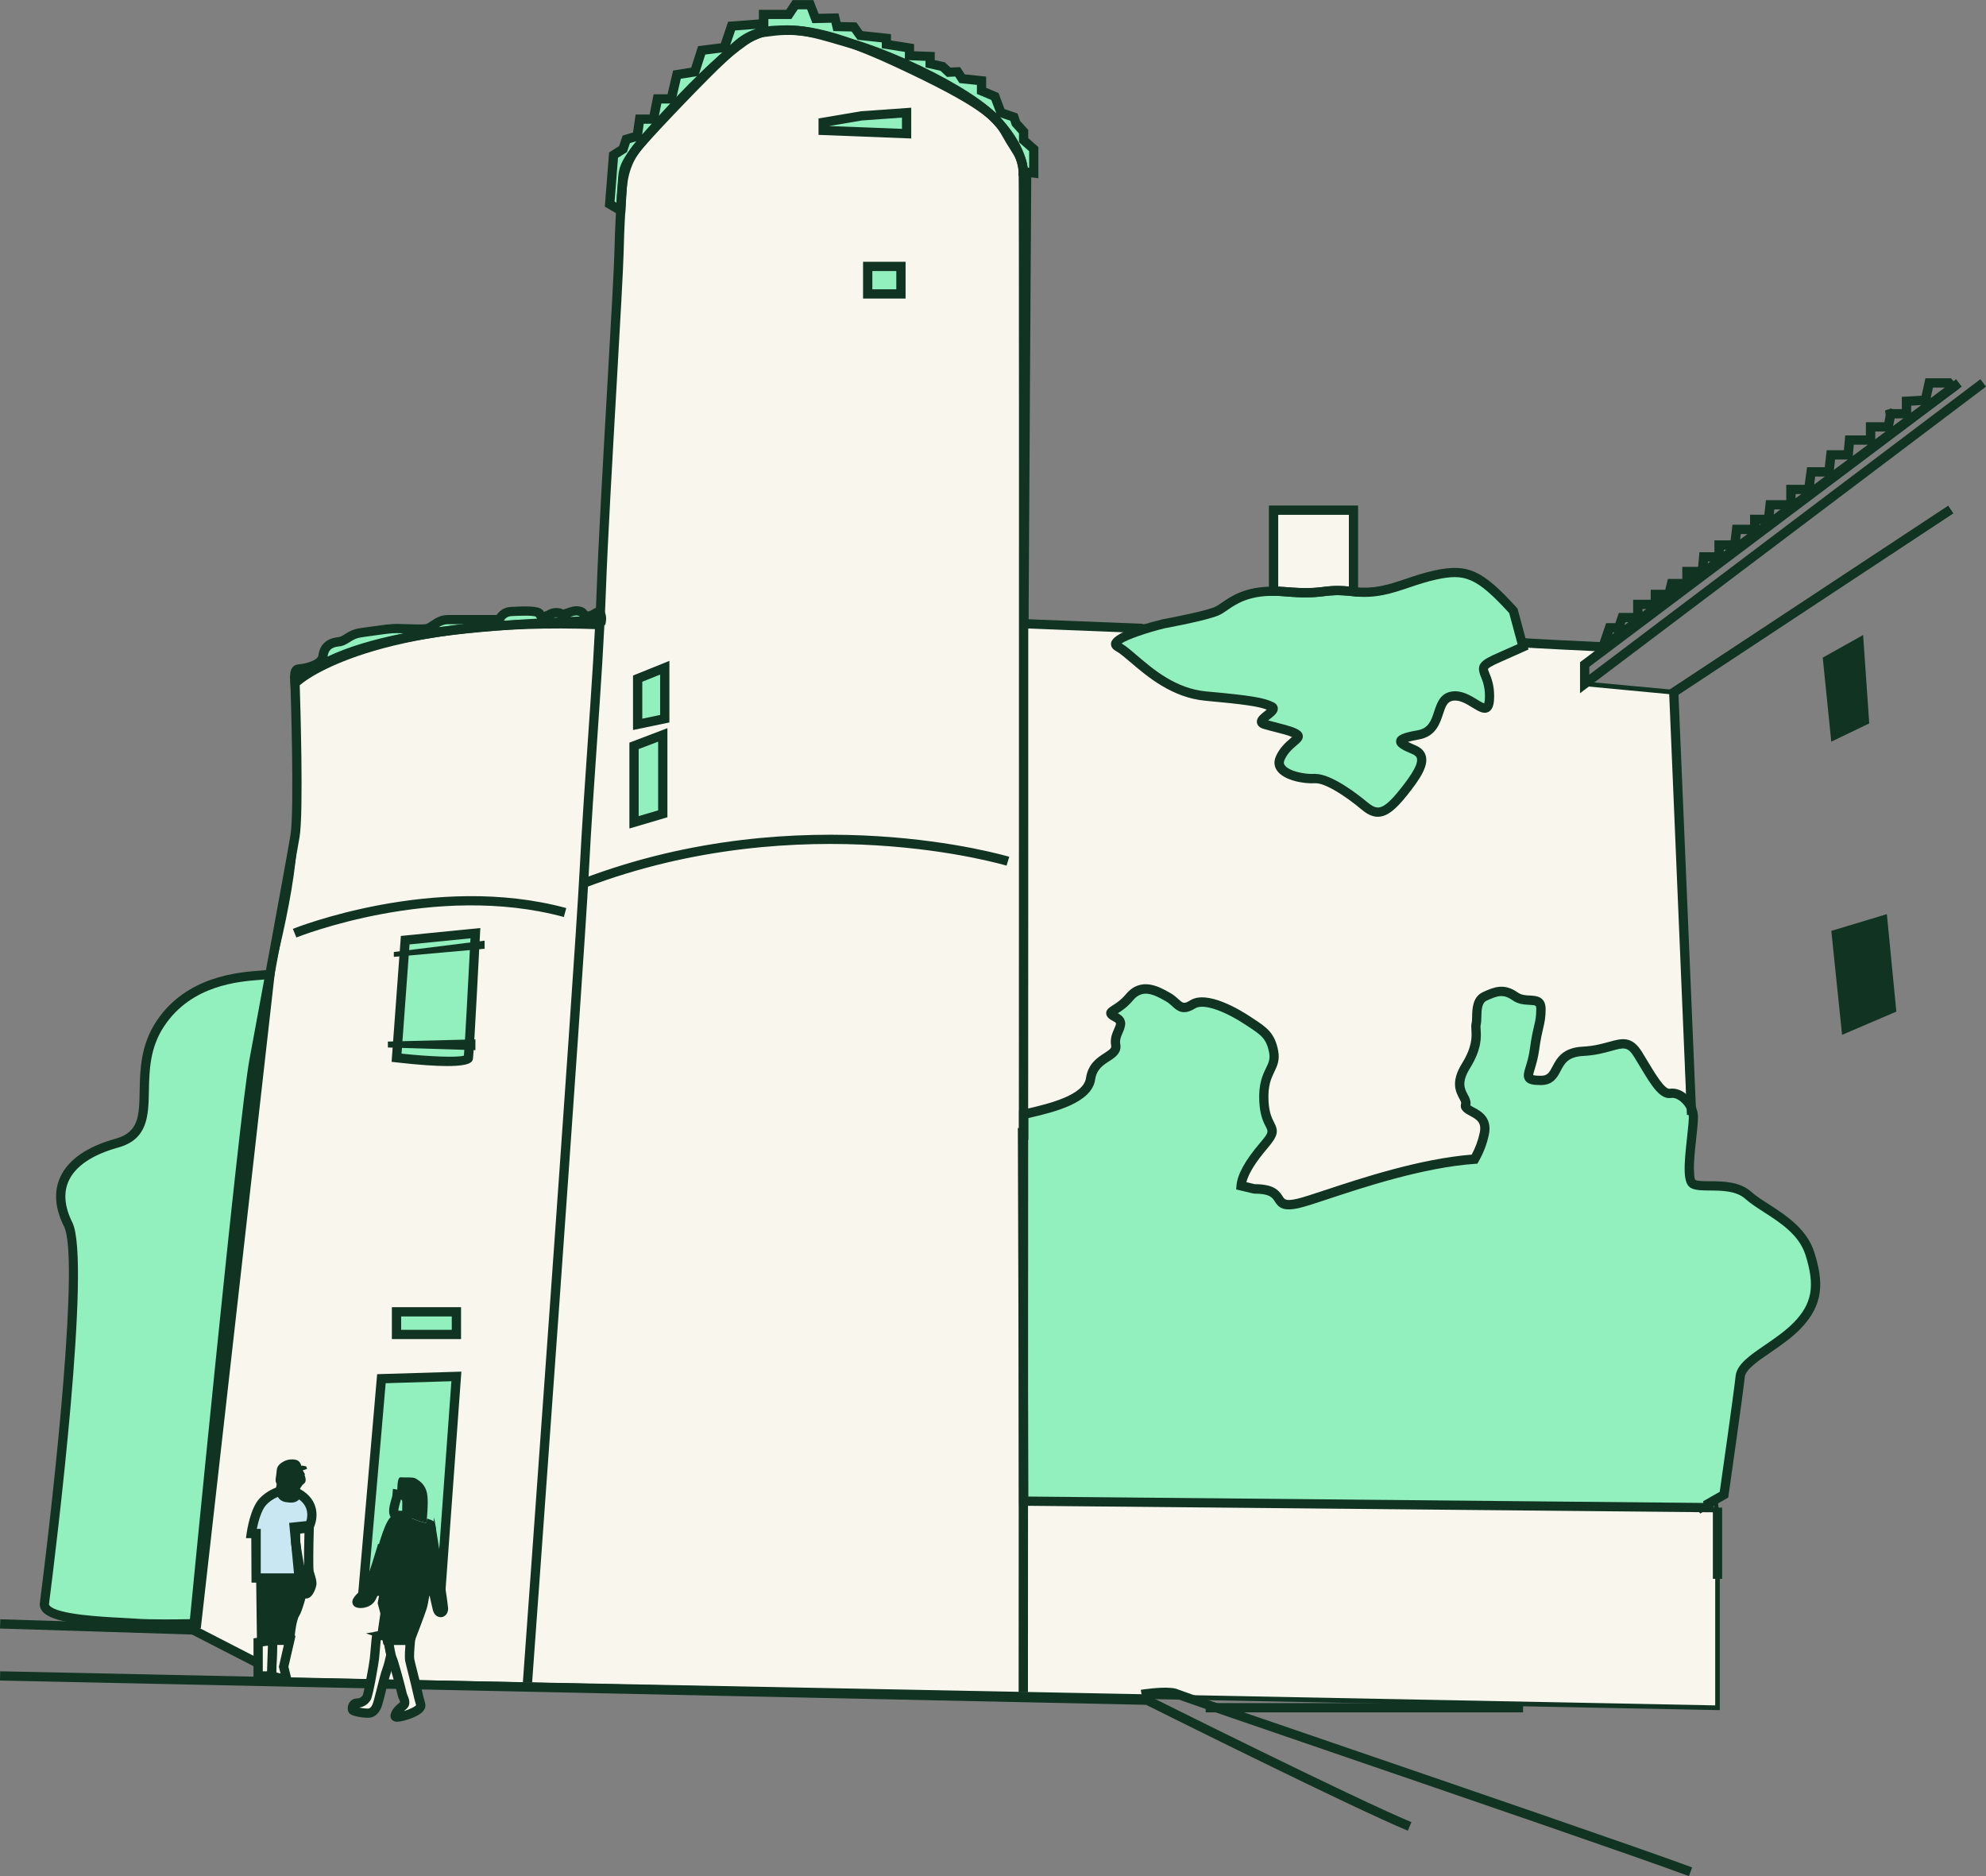 <svg width="306" height="289" viewBox="0 0 306 289" fill="none" xmlns="http://www.w3.org/2000/svg">
<rect x="0" y="0" width="306" height="289" fill="#808080" stroke="none"/>
<g clip-path="url(#clip0_430_1964)">
<path d="M44.211 258.787L29.812 251.098C29.812 251.098 36.319 169.232 38.718 160.937C41.118 152.642 45.168 138.256 45.461 128.777C45.753 119.305 45.461 105.175 45.461 105.175C45.461 105.175 55.445 94.291 92.392 96.203L95.884 28.687C95.884 28.687 95.292 25.684 99.127 21.583C102.962 17.482 112.411 3.859 122.461 4.65C132.51 5.442 148.829 14.9 153.272 18.245C157.714 21.59 158.55 25.67 158.55 25.67L158.114 96.088L188.733 96.802L196.225 91.067V78.593H208.538V97.622L233.414 98.991L246.977 99.641L244.149 102.365V105.354L257.876 106.645L261.619 207.562L264.612 233.987V263.074L44.189 258.794L44.211 258.787Z" fill="#F9F6ED"/>
<path d="M264.99 263.43H264.626L44.118 259.144L29.44 251.305L29.462 251.07C29.726 247.725 35.997 169.068 38.375 160.837C40.297 154.182 44.796 138.598 45.103 128.769C45.389 119.412 45.103 105.332 45.103 105.19V105.047L45.196 104.94C45.61 104.491 55.652 94.027 92.049 95.832L95.52 28.708C95.456 28.28 95.163 25.292 98.862 21.34C99.463 20.698 100.212 19.807 101.084 18.773C105.862 13.102 113.861 3.602 122.489 4.294C132.567 5.085 148.751 14.386 153.486 17.952C157.986 21.34 158.864 25.42 158.9 25.591V25.663L158.478 95.732L188.626 96.431L195.875 90.875V78.222H208.902V97.272L233.443 98.621L247.827 99.305L244.513 102.493V105.011L258.233 106.302L258.248 106.616L261.99 207.533L264.983 233.93V263.416L264.99 263.43ZM44.303 258.43L264.276 262.703V233.98L261.283 207.597L257.548 106.965L243.806 105.667V102.201L246.149 99.947L233.414 99.341L208.195 97.957V78.949H196.596V91.238L188.868 97.158L157.771 96.438L158.207 25.713C158.114 25.32 157.136 21.59 153.072 18.53C148.529 15.114 132.238 5.784 122.446 5.007C114.19 4.351 106.333 13.673 101.641 19.236C100.769 20.278 100.012 21.169 99.398 21.832C95.756 25.727 96.234 28.601 96.241 28.63V28.672V28.715L92.727 96.588L92.37 96.566C73.401 95.582 61.723 98.05 55.267 100.29C49.032 102.451 46.339 104.826 45.818 105.332C45.846 106.887 46.089 119.947 45.818 128.798C45.51 138.719 40.996 154.361 39.061 161.044C36.768 168.989 30.576 246.048 30.19 250.898L44.303 258.437V258.43Z" fill="#103322"/>
<path d="M231.178 101.195L234.671 99.64L233.171 94.091C227.843 88.236 225.85 87.572 221.186 88.564C216.53 89.562 213.53 91.716 208.538 91.139C203.545 90.561 204.545 91.716 197.889 91.139C197.296 91.089 196.746 91.067 196.224 91.067C190.889 91.046 189.089 93.371 187.568 94.091C185.904 94.883 179.247 96.096 179.247 96.096C179.247 96.096 169.927 98.414 172.255 99.64C174.584 100.867 178.962 106.602 185.761 107.222C192.561 107.843 194.56 108.178 195.889 108.841C197.217 109.505 192.896 111.002 194.889 111.58C196.889 112.165 199.217 112.579 199.881 113.199C200.545 113.82 198.217 114.49 197.217 116.815C196.217 119.141 200.503 120.054 202.524 119.932C204.538 119.811 208.223 122.464 210.209 124.126C212.194 125.788 213.523 125.453 216.187 122.129C218.851 118.805 220.179 116.48 217.851 115.482C215.523 114.483 214.523 113.905 218.515 113.199C222.508 112.493 220.844 107.593 223.843 107.215C226.836 106.844 229.5 111.58 229.5 107.215C229.5 102.85 226.507 103.185 231.164 101.188L231.178 101.195Z" fill="#92EFBE"/>
<path d="M278.86 193.104C277.36 188.368 271.868 186.371 269.375 184.132C266.875 181.885 262.383 183.133 260.89 182.384C259.39 181.635 261.14 173.411 260.89 171.664C260.64 169.917 258.89 168.176 257.397 168.419C255.905 168.661 254.405 165.68 252.405 162.442C250.405 159.204 248.913 161.693 243.92 161.942C238.928 162.192 240.678 166.429 237.428 166.429C234.178 166.429 235.928 165.43 236.428 161.693C236.928 157.955 237.428 157.706 237.428 155.459C237.428 153.212 235.178 154.71 233.435 153.462C231.693 152.214 230.443 152.713 228.786 153.462C227.129 154.211 227.693 156.7 227.443 157.699C227.193 158.697 228.193 160.437 225.865 164.182C223.543 167.919 226.193 168.918 225.815 170.166C225.436 171.414 229.436 171.165 228.686 174.652C228.379 176.1 227.879 177.327 227.193 178.547C216.351 179.31 203.288 184.638 199.981 185.373C195.489 186.371 198.731 183.126 193.239 183.126L191.218 182.648C191.332 181.179 192.404 179.153 194.732 176.421C197.474 173.205 194.982 174.403 194.732 169.667C194.482 164.931 196.732 164.681 196.232 161.999C195.732 159.318 194.482 158.697 192.239 157.199C189.989 155.702 185.747 153.462 183.754 154.703C181.755 155.951 181.505 154.453 180.012 153.612C178.512 152.77 176.019 151.215 174.02 153.612C172.02 156.008 170.027 155.702 171.898 156.7C173.77 157.699 171.52 158.947 171.898 160.937C172.277 162.934 168.527 162.684 168.027 166.172C167.527 169.66 160.721 170.908 157.721 171.657V174.688L157.542 174.645L157.721 231.234L262.126 232.219V232.233L262.154 232.219L263.347 232.233C263.347 232.233 263.261 231.99 263.197 231.627L265.632 230.236C265.632 230.236 267.882 214.53 268.132 212.041C268.382 209.544 273.624 207.554 276.867 204.231C280.11 200.907 280.36 197.833 278.867 193.097L278.86 193.104Z" fill="#92EFBE"/>
<path d="M62.43 144.825L61.102 162.941C61.102 162.941 72.001 164.189 72.172 162.941C72.343 161.693 73.25 143.748 73.25 143.748L62.43 144.825Z" fill="#92EFBE"/>
<path d="M58.766 212.383L55.938 245.121H67.922L70.322 212.027L58.766 212.383Z" fill="#92EFBE"/>
<path d="M70.329 202.077H61.102V205.565H70.329V202.077Z" fill="#92EFBE"/>
<path d="M45.396 104.355C45.46 103.856 45.331 103.107 46.081 103.05C46.831 102.993 49.574 102.55 49.767 101.053C49.96 99.555 50.888 98.999 52.138 98.87C53.388 98.742 53.759 97.686 55.759 97.436C57.759 97.187 59.709 96.816 61.109 96.816C62.508 96.816 65.001 97.001 65.808 96.816C66.615 96.63 67.494 95.447 68.994 95.447H76.921C76.921 95.447 77.421 94.263 78.728 94.198C80.035 94.134 82.907 93.949 83.157 94.569C83.407 95.19 84.028 95.004 84.714 94.633C85.399 94.263 86.085 94.32 86.52 94.569C86.956 94.819 88.078 93.92 89.142 94.12C90.206 94.32 89.642 94.883 90.577 94.883C91.513 94.883 92.013 93.949 92.384 94.384C92.756 94.819 92.634 95.568 92.634 95.568C92.634 95.568 75.972 96.01 66.237 97.565C56.502 99.12 49.945 101.345 45.453 105.182L45.389 104.348L45.396 104.355Z" fill="#92EFBE"/>
<path d="M98.248 104.54V111.587L102.433 110.71V102.857L98.248 104.54Z" fill="#92EFBE"/>
<path d="M97.691 114.89L102.119 113.206V125.36L97.691 126.665V114.89Z" fill="#92EFBE"/>
<path d="M138.823 41.033H133.702V45.27H138.823V41.033Z" fill="#92EFBE"/>
<path d="M132.702 17.852L126.831 18.851V20.092L139.687 20.591V17.353L132.702 17.852Z" fill="#92EFBE"/>
<path d="M95.134 32.125L93.948 31.44L94.541 23.901L96.005 22.966L96.505 21.469L98.191 20.969L98.562 18.352H100.683L101.305 15.235H103.426L104.297 11.498L107.04 11.062L108.104 7.76L111.597 7.325L112.718 4.023L117.646 3.652V2.218H121.517L122.517 0.72H124.824L125.638 2.839L128.631 2.775L128.945 4.08L131.566 4.144L132.502 5.449L136.559 5.884V6.819L140.115 7.382V8.566L143.301 8.687V9.807L145.236 10.242L146.172 11.112L147.543 11.048L148.229 12.111L151.221 12.425V13.98L153.278 14.85L154.214 17.346L156.214 18.031L156.528 18.965L157.707 20.27V21.576L158.714 22.446L159.278 22.945V26.625L157.657 26.44C157.657 26.44 157.742 22.81 153.271 18.238C148.8 13.666 137.216 8.445 131.366 6.754C125.517 5.064 123.888 4.415 119.496 4.65C115.103 4.886 113.854 6.697 111.411 8.93C108.968 11.162 101.205 19.208 98.512 22.325C95.82 25.442 95.841 28.623 95.662 32.117H95.134V32.125Z" fill="#92EFBE"/>
<path d="M45.882 230C45.625 230.564 45.332 230.806 44.646 230.742C43.96 230.678 43.646 230.621 43.396 230.179C43.318 230.043 43.246 229.865 43.182 229.687C42.211 229.979 41.182 230.578 40.461 231.363C39.211 232.732 38.711 236.227 38.711 236.227H39.461V243.081H46.075L45.325 235.228L47.696 234.979C47.696 234.979 49.21 231.841 45.875 230H45.882Z" fill="#C8E7F2"/>
<path d="M41.589 150.06C39.589 150.473 29.976 149.81 24.733 157.62C19.491 165.43 25.483 174.018 17.991 176.079C10.499 178.14 7.507 182.627 10.499 188.611C13.492 194.595 7.185 244.251 6.835 246.997C6.485 249.743 17.691 249.779 20.641 250.028C23.591 250.278 30.283 250.1 30.283 250.1L41.582 150.053L41.589 150.06Z" fill="#92EFBE"/>
<path d="M216.923 282.01C208.323 278.437 178.912 263.78 176.584 262.617L0 258.88L0.029 257.453L176.926 261.198L177.069 261.269C177.383 261.426 208.602 277.003 217.465 280.691L216.915 282.01H216.923Z" fill="#103322"/>
<path d="M260.219 289C252.355 286.076 224.936 276.689 204.917 269.828C187.826 263.972 181.326 261.74 180.933 261.547C180.512 261.333 178.912 261.369 177.419 261.526L177.462 261.79L176.055 262.025L175.77 260.306L176.498 260.206C177.412 260.085 180.462 259.721 181.576 260.278C182.14 260.527 192.911 264.215 205.388 268.487C225.415 275.348 252.841 284.742 260.726 287.666L260.226 289.007L260.219 289Z" fill="#103322"/>
<path d="M234.671 262.353H185.769V263.78H234.671V262.353Z" fill="#103322"/>
<path d="M39.139 256.704L29.054 251.519L29.104 251.034C29.419 247.817 36.782 172.128 38.432 163.226C39.003 160.159 44.003 133.163 44.753 128.669C45.395 124.797 44.753 105.403 44.746 105.211L44.731 104.897L44.96 104.676C45.403 104.248 56.252 94.177 92.413 95.504L92.363 96.93C59.709 95.732 47.917 104.112 46.181 105.51C46.267 108.228 46.788 125.139 46.16 128.912C45.41 133.413 40.403 160.43 39.832 163.49C38.261 171.971 31.211 244.066 30.568 250.699L39.789 255.442L39.132 256.711L39.139 256.704Z" fill="#103322"/>
<path d="M44.846 106.645L44.674 104.341V104.269C44.696 104.198 44.696 104.113 44.703 104.034C44.724 103.599 44.789 102.444 46.024 102.337C47.238 102.237 48.967 101.702 49.06 100.967C49.203 99.812 49.845 98.385 52.066 98.164C52.459 98.128 52.738 97.943 53.131 97.7C53.702 97.337 54.409 96.894 55.673 96.738C56.288 96.659 56.895 96.573 57.48 96.488C58.823 96.295 60.094 96.11 61.108 96.11C61.559 96.11 62.13 96.131 62.723 96.153C63.822 96.188 65.194 96.238 65.651 96.131C65.822 96.088 66.094 95.91 66.379 95.718C66.994 95.304 67.836 94.74 68.993 94.74H76.514C76.843 94.263 77.528 93.549 78.7 93.492L78.971 93.478C81.978 93.328 83.414 93.407 83.806 94.263C83.899 94.241 84.071 94.184 84.385 94.013C85.163 93.585 86.07 93.549 86.785 93.899C86.899 93.87 87.099 93.799 87.249 93.749C87.785 93.556 88.52 93.285 89.299 93.428C90.013 93.564 90.306 93.863 90.513 94.177C90.534 94.177 90.563 94.177 90.599 94.177C90.849 94.177 91.07 94.041 91.306 93.892C91.591 93.713 92.363 93.236 92.948 93.927C93.527 94.598 93.377 95.582 93.363 95.696L93.263 96.274L92.677 96.288C92.513 96.288 75.95 96.752 66.372 98.278C56.28 99.89 50.167 102.115 45.938 105.739L44.867 106.659L44.846 106.645ZM61.094 97.529C60.18 97.529 58.966 97.708 57.673 97.893C57.073 97.979 56.459 98.071 55.838 98.15C54.895 98.271 54.381 98.592 53.888 98.906C53.416 99.205 52.931 99.512 52.202 99.583C51.095 99.69 50.595 100.147 50.467 101.145C53.581 99.669 57.409 98.506 62.237 97.551C61.823 97.536 61.43 97.529 61.101 97.529H61.094ZM68.979 96.16C68.422 96.16 67.958 96.388 67.529 96.652C68.822 96.474 70.208 96.302 71.636 96.16H68.979ZM80.957 94.84C80.207 94.84 79.414 94.883 79.021 94.897L78.75 94.912C78.093 94.94 77.736 95.418 77.614 95.632C79.385 95.496 81.128 95.389 82.764 95.297C82.685 95.211 82.614 95.111 82.549 94.983C82.271 94.876 81.635 94.84 80.957 94.84ZM85.706 95.083C85.578 95.083 85.435 95.104 85.285 95.154C85.52 95.14 85.756 95.133 85.992 95.118C85.906 95.097 85.813 95.083 85.706 95.083ZM88.813 94.805C88.506 94.805 88.163 94.919 87.842 95.033C88.363 95.011 88.856 94.99 89.306 94.969C89.292 94.947 89.27 94.912 89.256 94.904C89.256 94.904 89.199 94.862 89.006 94.826C88.942 94.812 88.877 94.812 88.813 94.812V94.805Z" fill="#103322"/>
<path d="M158.378 260.684H156.95C156.95 258.366 157.071 28.929 156.95 26.483C156.871 24.907 156.421 24.201 155.614 22.931C155.264 22.382 154.864 21.754 154.414 20.934C153.136 18.602 151.207 16.469 137.887 10.271C125.767 4.629 121.674 5.178 118.06 5.656L117.561 5.72C114.311 6.141 104.305 16.562 99.669 22.054C96.727 25.534 96.698 26.312 96.62 28.18L96.591 28.73C96.555 29.393 96.513 30.042 96.463 30.762C96.334 32.588 96.184 34.864 96.091 38.808C96.034 41.29 95.577 49.371 95.041 58.722C94.377 70.319 93.627 83.464 93.363 90.789C93.091 98.271 92.57 105.881 92.013 113.941C91.57 120.367 91.106 127.015 90.727 134.304C89.863 150.702 82.071 258.131 81.985 259.215L80.564 259.115C80.642 258.031 88.435 150.616 89.299 134.233C89.684 126.936 90.142 120.282 90.592 113.848C91.149 105.803 91.67 98.207 91.942 90.746C92.206 83.407 92.956 70.248 93.62 58.643C94.156 49.3 94.613 41.233 94.67 38.779C94.763 34.799 94.92 32.51 95.041 30.67C95.091 29.963 95.134 29.314 95.17 28.665L95.198 28.131C95.291 25.898 95.455 24.842 98.584 21.141C98.719 20.977 112.461 4.95 117.389 4.315L117.882 4.251C121.689 3.745 126.003 3.174 138.501 8.987C151.143 14.871 154.014 17.218 155.678 20.263C156.107 21.041 156.485 21.647 156.828 22.182C157.678 23.516 158.285 24.479 158.385 26.433C158.507 28.915 158.385 251.241 158.385 260.706L158.378 260.684Z" fill="#103322"/>
<path d="M90.17 136.736L89.663 135.403C123.638 122.471 155.193 131.893 155.507 131.986L155.086 133.348C154.778 133.256 123.674 123.984 90.17 136.729V136.736Z" fill="#103322"/>
<path d="M45.66 144.404L45.124 143.084C45.339 142.999 66.944 134.376 87.249 139.882L86.878 141.258C67.051 135.88 45.882 144.325 45.667 144.411L45.66 144.404Z" fill="#103322"/>
<path d="M68.901 164.218C67.158 164.218 64.651 164.061 61.016 163.647L60.337 163.569L61.766 144.175L74.008 142.956L73.965 143.783C73.929 144.518 73.043 161.778 72.879 163.034C72.822 163.469 72.722 164.218 68.908 164.218H68.901ZM61.859 162.306C65.923 162.741 70.429 162.955 71.479 162.613C71.644 160.751 72.179 150.573 72.493 144.539L63.101 145.481L61.866 162.313L61.859 162.306Z" fill="#103322"/>
<path d="M60.68 146.65V147.399L74.665 146.151V144.903L60.68 146.65Z" fill="#103322"/>
<path d="M59.766 160.445V161.358L73.25 161.771V160.109L59.766 160.445Z" fill="#103322"/>
<path d="M68.587 245.834H55.159L58.109 211.684L71.086 211.292L68.579 245.834H68.587ZM56.716 244.408H67.258L69.551 212.768L59.423 213.075L56.716 244.408Z" fill="#103322"/>
<path d="M71.036 206.278H60.38V201.364H71.036V206.278ZM61.808 204.851H69.608V202.79H61.808V204.851Z" fill="#103322"/>
<path d="M97.534 112.465V104.063L103.14 101.802V111.288L97.534 112.457V112.465ZM98.962 105.025V110.71L101.712 110.132V103.913L98.962 105.018V105.025Z" fill="#103322"/>
<path d="M96.977 127.621V114.398L102.833 112.172V125.895L96.977 127.628V127.621ZM98.405 115.382V125.717L101.405 124.832V114.248L98.405 115.389V115.382Z" fill="#103322"/>
<path d="M139.53 45.99H132.98V40.327H139.53V45.99ZM134.409 44.564H138.101V41.753H134.409V44.564Z" fill="#103322"/>
<path d="M140.401 21.333L126.117 20.777V18.245L132.645 17.139L140.401 16.59V21.34V21.333ZM127.745 19.415L138.973 19.85V18.116L132.78 18.559L127.745 19.415Z" fill="#103322"/>
<path d="M96.334 32.838H94.934L93.191 31.832L93.849 23.487L95.398 22.496L95.934 20.884L97.534 20.413L97.934 17.639H100.091L100.712 14.522H102.855L103.712 10.87L106.497 10.428L107.562 7.111L111.061 6.676L112.19 3.352L116.932 2.996V1.512H121.132L122.132 0.014H125.317L126.124 2.125L129.195 2.061L129.517 3.395L131.945 3.452L132.902 4.793L137.28 5.264V6.227L140.837 6.79V7.896L144.022 8.017V9.251L145.587 9.607L146.444 10.406L147.929 10.342L148.651 11.455L151.943 11.797V13.523L153.85 14.329L154.771 16.797L156.785 17.489L157.164 18.616L158.428 20.021V21.276L159.992 22.653V27.453L156.928 27.096L156.943 26.447C156.943 26.447 156.928 23.017 152.757 18.758C148.479 14.386 137.302 9.237 131.166 7.461L129.495 6.976C125.024 5.67 123.353 5.185 119.532 5.385C115.996 5.57 114.675 6.833 112.84 8.58C112.54 8.866 112.225 9.172 111.89 9.479C109.397 11.754 101.598 19.857 99.048 22.817C96.691 25.556 96.555 28.316 96.405 31.511L96.341 32.859L96.334 32.838ZM94.691 31.048L94.984 31.219C95.141 27.981 95.341 24.914 97.962 21.868C97.998 21.825 98.034 21.79 98.07 21.747L97.062 22.046L96.598 23.43L95.22 24.307L94.691 31.048ZM158.328 25.812L158.571 25.841V23.288L157.007 21.918V20.556L155.914 19.343L155.664 18.602L154.086 18.059C157.4 21.569 158.164 24.543 158.335 25.812H158.328ZM99.184 19.065L98.941 20.77C99.405 20.256 99.934 19.678 100.505 19.065H99.184ZM101.898 15.948L101.483 18.017C102.112 17.346 102.769 16.647 103.448 15.948H101.898ZM139.973 9.272C145.165 11.612 150.629 14.679 153.521 17.482L152.736 15.399L150.522 14.465V13.074L147.829 12.796L147.179 11.79L145.915 11.847L144.901 10.898L142.601 10.378V9.372L139.973 9.272ZM104.897 12.125L104.183 15.185C105.347 13.973 106.512 12.774 107.576 11.704L104.897 12.132V12.125ZM108.661 8.409L107.619 11.662C108.997 10.271 110.19 9.101 110.94 8.409C111.061 8.295 111.183 8.188 111.297 8.074L108.661 8.402V8.409ZM121.075 3.901C124.117 3.901 126.038 4.465 129.917 5.599L131.581 6.084C133.745 6.712 136.523 7.746 139.423 9.03V7.995L135.866 7.432V6.526L132.131 6.127L131.216 4.85L128.402 4.786L128.095 3.502L125.174 3.566L124.36 1.434H122.924L121.924 2.931H118.389V4.051C118.732 4.008 119.089 3.973 119.475 3.959C120.046 3.93 120.575 3.916 121.075 3.916V3.901ZM113.268 4.693L112.504 6.94C113.625 5.899 114.754 4.993 116.475 4.451L113.268 4.693Z" fill="#103322"/>
<path d="M39.589 252.682H45.331C45.331 252.682 45.581 249.693 46.081 248.944C46.581 248.195 47.331 245.285 47.331 245.121C47.331 244.957 46.71 243.088 46.71 243.088H39.468L39.589 252.689V252.682Z" fill="#103322"/>
<path d="M41.832 258.166L42.025 252.682H44.646L43.71 256.754L44.21 258.787L41.832 258.166Z" fill="#F9F6ED"/>
<path d="M45.189 259.786L41.103 258.716L41.332 251.975H45.539L44.439 256.754L45.182 259.793L45.189 259.786ZM42.568 257.624L43.225 257.796L42.968 256.761L43.739 253.395H42.703L42.56 257.624H42.568Z" fill="#103322"/>
<path d="M39.775 252.995V258.166H41.832L42.025 252.682L39.775 252.995Z" fill="#F9F6ED"/>
<path d="M42.525 258.88H39.06V252.375L42.767 251.861L42.525 258.88ZM40.489 257.453H41.146L41.282 253.502L40.489 253.609V257.446V257.453Z" fill="#103322"/>
<path d="M47.196 246.248C46.946 246.248 46.417 246.141 46.203 245.292C45.874 244.016 44.953 238.759 44.86 237.789C44.767 236.819 44.86 235.599 44.86 235.549L44.903 234.965L48.381 234.544L48.353 235.371C48.267 238.288 48.231 241.569 48.331 242.026C48.374 242.19 48.424 242.354 48.474 242.511C48.638 243.053 48.795 243.559 48.76 244.058C48.738 244.408 48.253 246.148 47.267 246.234C47.246 246.234 47.224 246.234 47.188 246.234L47.196 246.248ZM46.253 236.241C46.239 236.648 46.239 237.197 46.281 237.661C46.324 238.103 46.581 239.643 46.86 241.22C46.824 239.85 46.86 237.668 46.91 236.163L46.26 236.241H46.253Z" fill="#103322"/>
<path d="M46.867 243.795H38.754L38.718 236.94H37.897L38.011 236.127C38.068 235.749 38.582 232.375 39.939 230.885C40.711 230.036 41.818 229.351 42.982 229.002L43.624 228.809L43.853 229.444C43.903 229.587 43.953 229.722 44.017 229.829C44.082 229.943 44.103 229.979 44.71 230.036C45.032 230.065 45.067 230.057 45.231 229.708L45.553 229.009L46.224 229.38C49.331 231.092 48.967 233.995 48.346 235.293L48.174 235.649L46.11 235.863L46.867 243.795ZM40.182 242.368H45.296L44.553 234.594L47.196 234.315C47.41 233.624 47.631 232.126 46.089 230.977C45.782 231.298 45.324 231.52 44.582 231.455C43.932 231.398 43.26 231.334 42.803 230.585C42.11 230.885 41.453 231.334 40.989 231.848C40.289 232.618 39.803 234.351 39.568 235.514H40.175V242.368H40.182Z" fill="#103322"/>
<path d="M46.789 226.883C46.632 226.541 46.546 226.206 46.46 225.906C46.253 225.207 45.996 224.701 44.646 224.829C44.025 224.886 42.71 225.45 42.646 226.448C42.582 227.447 42.275 228.153 42.646 228.581C42.903 228.873 43.039 229.308 43.182 229.694C43.246 229.872 43.318 230.05 43.396 230.186C43.646 230.621 43.96 230.685 44.646 230.749C45.332 230.813 45.624 230.571 45.882 230.007C46.139 229.444 46.503 228.781 46.789 228.581C47.074 228.381 47.31 228.01 46.789 226.883Z" fill="#103322"/>
<path d="M43.453 229.366C43.01 229.366 42.646 229.301 42.51 229.273L42.782 227.875C43.325 227.982 44.081 227.946 44.267 227.754C46.288 225.692 46.389 225.714 46.796 225.806L47.181 225.892L47.317 226.27L46.638 226.498L46.996 227.105C46.831 227.226 45.967 228.053 45.289 228.745C44.803 229.237 44.053 229.358 43.446 229.358L43.453 229.366Z" fill="#103322"/>
<path d="M59.68 252.682L59.48 251.918L59.294 251.854L58.023 252.061C57.959 252.154 57.773 254.707 57.68 255.549C57.587 256.39 56.744 261.098 56.494 261.497C56.244 261.904 55.78 262.339 55.03 262.339C54.28 262.339 54.188 263.245 54.373 263.459C54.559 263.68 56.494 264.022 57.023 263.865C57.551 263.708 57.93 263.245 58.18 262.46C58.43 261.676 59.244 258.188 59.551 257.382C59.858 256.576 60.115 255.385 60.115 255.385L60.237 254.9C60.094 254.315 59.944 253.395 59.837 252.674H59.68V252.682Z" fill="#F9F6ED"/>
<path d="M56.659 264.607C55.737 264.607 54.209 264.357 53.838 263.929C53.488 263.523 53.538 262.881 53.738 262.46C53.973 261.939 54.466 261.633 55.038 261.633C55.402 261.633 55.688 261.462 55.895 261.134C56.08 260.691 56.873 256.447 56.98 255.477C57.016 255.157 57.066 254.593 57.116 254.008C57.302 251.876 57.309 251.868 57.437 251.669L57.609 251.405L59.366 251.12L60.08 251.369L60.237 251.968H60.459L60.551 252.575C60.694 253.537 60.83 254.286 60.937 254.743L60.98 254.914L60.816 255.563C60.816 255.563 60.559 256.783 60.23 257.639C60.059 258.074 59.694 259.522 59.401 260.677C59.173 261.569 58.98 262.339 58.873 262.681C58.544 263.701 57.995 264.329 57.237 264.55C57.109 264.586 56.909 264.607 56.659 264.607ZM55.338 263.038C55.873 263.145 56.616 263.238 56.837 263.181C56.93 263.152 57.245 263.059 57.509 262.246C57.602 261.947 57.802 261.162 58.016 260.328C58.352 259.008 58.694 257.646 58.894 257.125C59.18 256.376 59.423 255.249 59.423 255.242L59.509 254.9C59.409 254.465 59.316 253.908 59.23 253.395H59.13L58.93 252.632L58.659 252.674C58.616 253.081 58.566 253.68 58.53 254.122C58.48 254.721 58.43 255.299 58.394 255.62C58.352 255.998 57.502 261.226 57.109 261.868C56.702 262.531 56.066 262.945 55.338 263.031V263.038Z" fill="#103322"/>
<path d="M60.673 253.395H59.13L58.888 252.468L56.388 251.605L60.323 250.963L60.423 251.69C60.452 251.89 60.495 252.204 60.552 252.582L60.673 253.402V253.395Z" fill="#103322"/>
<path d="M64.394 260.941C64.022 259.193 63.301 256.576 63.13 255.734C63.023 255.214 63.137 253.73 63.244 252.682H59.844C59.951 253.409 60.101 254.322 60.244 254.907C60.301 255.142 60.351 255.321 60.401 255.42C60.68 255.984 61.865 260.47 61.958 260.969C62.051 261.469 62.708 262.246 62.115 262.745C61.523 263.245 61.208 263.509 61.023 263.908C60.837 264.307 60.651 264.65 61.651 264.457C62.651 264.265 64.115 263.708 64.587 263.209C65.058 262.71 64.772 262.681 64.401 260.934L64.394 260.941Z" fill="#F9F6ED"/>
<path d="M61.209 265.228C60.901 265.228 60.566 265.149 60.344 264.864C59.994 264.414 60.237 263.915 60.359 263.637C60.63 263.066 61.016 262.738 61.658 262.196C61.658 262.139 61.544 261.868 61.48 261.726C61.394 261.526 61.301 261.319 61.259 261.098C61.166 260.591 60.002 256.226 59.759 255.741C59.687 255.599 59.623 255.392 59.544 255.071C59.395 254.443 59.237 253.48 59.13 252.781L59.009 251.961H64.03L63.951 252.746C63.78 254.458 63.78 255.335 63.83 255.584C63.901 255.941 64.08 256.647 64.294 257.475C64.573 258.559 64.88 259.793 65.094 260.784C65.208 261.305 65.308 261.661 65.387 261.925C65.573 262.581 65.708 263.052 65.108 263.694C64.458 264.386 62.744 264.978 61.787 265.156C61.644 265.185 61.437 265.22 61.216 265.22L61.209 265.228ZM60.68 253.395C60.773 253.965 60.866 254.429 60.937 254.743C61.002 255.021 61.037 255.099 61.044 255.107C61.38 255.777 62.573 260.335 62.666 260.834C62.68 260.891 62.744 261.041 62.787 261.155C62.987 261.619 63.408 262.589 62.58 263.288C62.451 263.395 62.337 263.494 62.237 263.58C63.058 263.33 63.844 262.959 64.066 262.724C64.08 262.71 64.094 262.696 64.108 262.681C64.087 262.596 64.051 262.453 64.016 262.325C63.937 262.039 63.823 261.647 63.701 261.091C63.494 260.128 63.187 258.908 62.916 257.838C62.701 256.997 62.516 256.269 62.437 255.884C62.408 255.727 62.316 255.278 62.466 253.402H60.68V253.395Z" fill="#103322"/>
<path d="M55.602 247.71C55.28 247.71 54.995 247.653 54.795 247.56C54.53 247.439 54.352 247.211 54.302 246.933C54.195 246.341 54.68 245.849 55.416 245.107C55.573 244.95 55.737 244.786 55.88 244.629C56.13 244.329 56.909 242.339 57.994 238.695L58.259 237.803L60.616 239.251L60.13 241.163C58.88 244.165 58.13 245.92 57.894 246.384C57.409 247.361 56.387 247.703 55.587 247.703L55.602 247.71Z" fill="#103322"/>
<path d="M67.901 249.115C67.458 249.115 66.915 248.837 66.701 248.038C66.594 247.639 66.258 246.141 65.715 243.581L65.694 243.488V243.395C65.708 243.274 65.708 243.16 65.708 243.074C65.708 242.033 66.079 240.385 66.101 240.292C66.101 240.292 66.201 239.679 66.294 238.859L66.887 233.759L67.708 238.83C69.072 247.24 69.051 247.732 69.043 247.889C69.015 248.545 68.586 249.051 68.015 249.115C67.979 249.115 67.944 249.115 67.908 249.115H67.901Z" fill="#103322"/>
<path d="M66.801 234.358C66.608 234.194 66.237 234.052 65.78 233.93C65.758 234.18 65.737 234.422 65.715 234.651C65.715 234.651 64.18 234.237 63.68 233.987C63.458 233.88 63.101 233.766 62.694 233.674C62.18 233.552 61.594 233.467 61.137 233.46C60.901 233.46 60.709 233.474 60.566 233.488C59.444 233.609 58.195 238.602 58.195 238.602L58.695 238.909L59.816 239.601L59.487 240.906L58.937 243.088L58.188 246.954L58.609 248.559L58.188 251.469L59.302 251.854L59.716 251.79C59.745 251.99 59.787 252.311 59.844 252.689H63.93C63.93 252.689 65.373 248.951 65.715 247.889C66.022 246.94 66.351 244.615 66.415 243.438C66.422 243.302 66.43 243.174 66.43 243.074C66.43 242.09 66.801 240.449 66.801 240.449C66.801 240.449 66.908 239.807 67.008 238.944C67.201 237.304 67.372 234.85 66.801 234.365V234.358Z" fill="#103322"/>
<path d="M63.401 234.266L62.644 234.216C62.087 234.18 61.559 234.159 61.137 234.173H61.109H61.066C60.737 234.173 60.423 234.016 60.216 233.731C59.716 233.046 60.023 231.855 60.409 230.585C60.43 230.514 60.452 230.414 60.473 230.2L60.544 229.344L61.38 229.494C61.48 229.522 61.566 229.537 61.644 229.544C63.48 229.658 63.437 231.22 63.408 231.969C63.408 232.09 63.401 232.211 63.408 232.333C63.408 232.639 63.408 233.074 63.408 233.517V234.28L63.401 234.266ZM61.373 232.746C61.559 232.746 61.759 232.746 61.973 232.761C61.973 232.604 61.973 232.454 61.973 232.333C61.973 232.197 61.973 232.054 61.98 231.919C62.002 231.206 61.98 231.042 61.773 230.992C61.473 231.983 61.38 232.49 61.373 232.753V232.746Z" fill="#103322"/>
<path d="M63.401 234.565L62.53 234.365C62.03 234.251 61.501 234.18 61.116 234.173V232.746C61.573 232.739 62.144 232.753 62.737 232.796L63.408 232.839V234.572L63.401 234.565Z" fill="#103322"/>
<path d="M65.708 229.687C65.337 228.495 64.508 228.053 64.094 227.775C63.68 227.497 62.516 227.64 61.766 227.568C61.151 227.511 61.266 229.13 61.187 230.164C61.316 230.2 61.451 230.229 61.601 230.236C62.93 230.321 62.68 231.398 62.687 232.311C62.687 232.611 62.687 233.046 62.687 233.495V233.659C63.094 233.752 63.458 233.866 63.672 233.973C64.172 234.223 65.708 234.636 65.708 234.636C65.729 234.415 65.751 234.173 65.772 233.916C65.894 232.482 66.022 230.685 65.708 229.672V229.687Z" fill="#103322"/>
<path d="M246.791 100.354C246.327 100.332 235.428 99.819 234.414 99.705L234.585 98.285C235.357 98.378 242.949 98.749 246.856 98.927L246.791 100.354Z" fill="#103322"/>
<path d="M201.224 92.016C200.353 92.016 199.267 91.973 197.831 91.845C197.324 91.802 196.81 91.781 196.224 91.773H195.51V77.872H209.252V91.93L208.452 91.838C206.138 91.574 205.174 91.688 204.059 91.823C203.302 91.916 202.488 92.009 201.21 92.009L201.224 92.016ZM196.946 90.368C197.296 90.382 197.624 90.397 197.96 90.425C201.345 90.718 202.702 90.554 203.902 90.411C204.924 90.29 205.895 90.168 207.831 90.347V79.306H196.946V90.361V90.368Z" fill="#103322"/>
<path d="M212.316 125.824C211.273 125.824 210.409 125.225 209.766 124.683C207.288 122.607 204.124 120.553 202.581 120.653C200.867 120.76 197.824 120.218 196.767 118.713C196.31 118.064 196.246 117.315 196.575 116.544C197.167 115.168 198.16 114.319 198.817 113.756C198.903 113.684 198.989 113.606 199.074 113.534C198.489 113.263 197.382 112.985 196.46 112.75C195.875 112.6 195.275 112.45 194.703 112.279C194.103 112.108 193.761 111.794 193.675 111.359C193.532 110.632 194.189 110.111 194.825 109.604C194.925 109.526 195.06 109.419 195.182 109.312C193.868 108.799 191.561 108.478 185.711 107.943C180.576 107.472 176.755 104.205 174.227 102.051C173.305 101.267 172.513 100.589 171.934 100.282C171.206 99.897 171.156 99.362 171.184 99.077C171.327 97.914 173.984 96.68 179.083 95.411C180.955 95.069 185.976 94.07 187.268 93.457C187.561 93.314 187.897 93.086 188.29 92.815C189.711 91.838 191.861 90.361 196.146 90.361C196.175 90.361 196.203 90.361 196.232 90.361C196.86 90.361 197.403 90.39 197.953 90.433C201.338 90.725 202.695 90.561 203.895 90.418C205.052 90.275 206.138 90.147 208.623 90.433C211.787 90.796 214.059 90.033 216.694 89.141C218.044 88.685 219.437 88.214 221.037 87.872C226.158 86.773 228.407 87.793 233.7 93.614L233.814 93.742L235.514 100.047L231.45 101.859C229.643 102.636 229.307 102.943 229.272 103.064C229.25 103.15 229.393 103.478 229.486 103.72C229.779 104.426 230.214 105.496 230.214 107.222C230.214 108.185 230.114 109.226 229.379 109.64C228.614 110.068 227.807 109.569 226.865 108.991C225.958 108.435 224.929 107.8 223.929 107.928C223.022 108.042 222.751 108.727 222.322 110.04C221.844 111.48 221.194 113.456 218.644 113.905C217.801 114.055 217.273 114.184 216.937 114.283C217.337 114.49 217.873 114.718 218.13 114.833C218.987 115.196 219.515 115.753 219.694 116.48C220.08 118.014 218.851 119.947 216.744 122.578C215.009 124.747 213.794 125.681 212.566 125.802C212.473 125.809 212.387 125.817 212.295 125.817L212.316 125.824ZM202.667 119.219C205.259 119.219 209.438 122.55 210.68 123.584C211.402 124.19 211.945 124.433 212.437 124.39C213.223 124.312 214.209 123.484 215.637 121.694C216.53 120.581 218.608 117.985 218.323 116.83C218.28 116.651 218.151 116.387 217.58 116.145C216.144 115.532 215.001 115.039 215.116 114.098C215.216 113.221 216.301 112.871 218.408 112.5C220.122 112.201 220.522 110.988 220.979 109.59C221.422 108.256 221.922 106.744 223.765 106.516C225.25 106.324 226.622 107.165 227.622 107.779C227.95 107.985 228.429 108.278 228.679 108.349C228.729 108.221 228.8 107.907 228.8 107.222C228.8 105.774 228.443 104.897 228.179 104.255C227.4 102.358 228.057 101.759 230.893 100.539L233.828 99.234L232.535 94.441C227.436 88.856 225.643 88.343 221.344 89.263C219.822 89.591 218.465 90.047 217.158 90.49C214.473 91.395 211.945 92.251 208.466 91.845C206.152 91.581 205.188 91.695 204.074 91.83C202.81 91.98 201.367 92.159 197.839 91.852C197.332 91.809 196.817 91.788 196.232 91.781C192.318 91.766 190.468 93.05 189.104 93.984C188.661 94.284 188.282 94.548 187.89 94.733C186.161 95.554 179.669 96.745 179.39 96.795C176.755 97.451 173.712 98.478 172.813 99.12C173.477 99.512 174.234 100.154 175.162 100.953C177.691 103.114 181.162 106.081 185.847 106.509C192.732 107.137 194.768 107.472 196.232 108.199C196.746 108.456 196.86 108.848 196.882 109.055C196.953 109.74 196.353 110.211 195.725 110.71C195.632 110.781 195.51 110.881 195.396 110.974C195.867 111.109 196.36 111.231 196.832 111.352C198.667 111.823 199.817 112.137 200.396 112.679C200.688 112.95 200.746 113.249 200.738 113.456C200.724 114.005 200.303 114.369 199.76 114.825C199.167 115.332 198.36 116.024 197.903 117.094C197.732 117.486 197.832 117.714 197.953 117.878C198.617 118.827 201.096 119.305 202.51 119.212C202.567 119.212 202.624 119.212 202.688 119.212L202.667 119.219Z" fill="#103322"/>
<path d="M261.975 233.153L261.797 232.939L157.014 231.947L156.828 173.747L157.014 173.789V171.1L157.557 170.965C157.849 170.894 158.185 170.815 158.542 170.73C161.478 170.038 166.949 168.74 167.327 166.072C167.649 163.854 169.098 162.92 170.155 162.235C171.055 161.657 171.277 161.457 171.205 161.065C171.005 160.002 171.391 159.118 171.677 158.476C172.07 157.592 172.048 157.577 171.57 157.328C170.991 157.021 170.47 156.693 170.441 156.108C170.42 155.523 170.905 155.217 171.42 154.888C171.962 154.546 172.712 154.068 173.477 153.155C175.783 150.388 178.655 152.021 180.197 152.898L180.362 152.991C180.869 153.276 181.254 153.626 181.562 153.911C182.24 154.532 182.426 154.703 183.376 154.104C186.011 152.463 191.132 155.602 192.639 156.607L193.153 156.943C195.125 158.241 196.424 159.097 196.939 161.864C197.21 163.319 196.789 164.189 196.346 165.116C195.867 166.108 195.325 167.235 195.453 169.624C195.546 171.429 195.989 172.277 196.31 172.898C197.003 174.239 196.953 174.923 195.289 176.878C193.46 179.018 192.375 180.772 192.039 182.106L193.332 182.413C196.203 182.427 196.996 183.304 197.617 184.274C197.946 184.795 198.117 185.052 199.831 184.674C200.667 184.488 202.217 183.975 204.181 183.326C209.659 181.514 218.772 178.497 226.757 177.862C227.343 176.771 227.736 175.694 227.993 174.503C228.321 172.969 227.629 172.477 226.443 171.849C225.8 171.507 224.822 170.993 225.136 169.959C225.172 169.831 225.022 169.546 224.865 169.246C224.315 168.219 223.486 166.664 225.265 163.811C226.864 161.229 226.772 159.703 226.714 158.697C226.686 158.269 226.664 157.898 226.757 157.535C226.807 157.342 226.814 156.985 226.822 156.614C226.85 155.395 226.886 153.555 228.5 152.82C230.086 152.107 231.721 151.365 233.857 152.891C234.421 153.291 235.085 153.326 235.728 153.355C236.692 153.405 238.149 153.476 238.149 155.459C238.149 156.757 237.992 157.442 237.771 158.383C237.592 159.154 237.371 160.102 237.142 161.786C236.978 162.991 236.692 163.932 236.485 164.624C236.378 164.981 236.242 165.409 236.228 165.608C236.349 165.651 236.656 165.715 237.428 165.715C238.413 165.715 238.685 165.273 239.213 164.275C239.856 163.055 240.727 161.386 243.884 161.229C245.57 161.144 246.855 160.787 247.891 160.502C249.877 159.952 251.441 159.517 253.012 162.071C253.312 162.563 253.605 163.041 253.883 163.512C255.105 165.544 256.519 167.848 257.276 167.72C258.033 167.598 258.876 167.834 259.633 168.397C260.668 169.16 261.418 170.373 261.59 171.571C261.683 172.235 261.561 173.426 261.354 175.316C261.14 177.227 260.704 181.207 261.24 181.778C261.604 181.949 262.561 181.956 263.482 181.963C265.525 181.977 268.061 181.999 269.846 183.604C270.532 184.217 271.496 184.845 272.524 185.501C275.139 187.191 278.395 189.288 279.538 192.89C280.959 197.384 281.088 200.928 277.374 204.737C276.003 206.142 274.289 207.312 272.774 208.353C270.81 209.701 268.946 210.978 268.832 212.119C268.582 214.601 266.425 229.708 266.332 230.35L266.282 230.692L264.011 231.99V232.005L264.34 232.96L262.333 232.946L261.968 233.153H261.975ZM158.435 230.535L262.454 231.52L262.411 231.263L264.975 229.801C265.304 227.483 267.196 214.223 267.418 211.977C267.596 210.172 269.625 208.781 271.975 207.176C273.432 206.178 275.081 205.044 276.36 203.746C279.217 200.821 279.695 198.09 278.188 193.325C277.203 190.208 274.31 188.347 271.76 186.706C270.689 186.014 269.675 185.358 268.903 184.666C267.518 183.425 265.282 183.404 263.482 183.39C262.297 183.383 261.268 183.375 260.576 183.026C259.247 182.363 259.447 179.61 259.947 175.152C260.104 173.74 260.268 172.284 260.19 171.771C260.076 170.951 259.526 170.081 258.797 169.546C258.347 169.218 257.89 169.068 257.512 169.132C255.755 169.417 254.462 167.249 252.662 164.253C252.383 163.79 252.098 163.312 251.798 162.827C250.791 161.186 250.205 161.35 248.27 161.885C247.17 162.192 245.798 162.57 243.949 162.663C241.606 162.777 241.056 163.833 240.47 164.945C239.956 165.929 239.313 167.149 237.421 167.149C236.264 167.149 235.456 167.035 235.042 166.472C234.599 165.872 234.821 165.145 235.107 164.218C235.314 163.54 235.571 162.698 235.714 161.607C235.949 159.86 236.178 158.868 236.364 158.077C236.578 157.164 236.706 156.607 236.706 155.473C236.706 154.881 236.706 154.846 235.642 154.789C234.871 154.746 233.914 154.703 233.014 154.061C231.607 153.063 230.7 153.398 229.079 154.132C228.343 154.468 228.264 155.43 228.243 156.65C228.236 157.128 228.221 157.542 228.136 157.891C228.1 158.041 228.114 158.312 228.136 158.619C228.207 159.738 228.321 161.607 226.479 164.574C225.136 166.735 225.665 167.72 226.129 168.59C226.393 169.082 226.686 169.631 226.543 170.273C226.672 170.373 226.936 170.516 227.122 170.615C228.121 171.143 229.971 172.128 229.393 174.824C229.079 176.279 228.579 177.584 227.822 178.918L227.636 179.253L227.25 179.281C219.351 179.838 210.137 182.883 204.631 184.709C202.631 185.373 201.045 185.893 200.138 186.093C197.639 186.649 196.996 185.986 196.41 185.066C196.032 184.474 195.646 183.868 193.246 183.868L193.082 183.846L190.468 183.226L190.518 182.619C190.654 180.9 191.861 178.732 194.203 175.986C195.503 174.467 195.432 174.331 195.046 173.59C194.689 172.898 194.146 171.849 194.032 169.731C193.889 166.978 194.539 165.623 195.067 164.531C195.467 163.704 195.732 163.155 195.546 162.156C195.139 159.988 194.275 159.418 192.375 158.162L191.853 157.82C189.132 156.008 185.554 154.453 184.14 155.338C182.269 156.507 181.34 155.666 180.604 154.988C180.326 154.732 180.033 154.468 179.669 154.261L179.497 154.161C177.648 153.112 176.005 152.378 174.576 154.09C173.691 155.152 172.827 155.716 172.234 156.087C172.234 156.087 172.234 156.087 172.241 156.087C173.905 156.971 173.327 158.283 172.984 159.068C172.741 159.617 172.491 160.195 172.605 160.823C172.862 162.206 171.791 162.898 170.927 163.454C169.963 164.075 168.963 164.717 168.741 166.293C168.22 169.924 162.37 171.307 158.871 172.135C158.721 172.17 158.585 172.206 158.442 172.235V175.608L158.264 175.565L158.442 230.542L158.435 230.535Z" fill="#103322"/>
<path d="M259.919 171.757L257.162 106.274L300.179 77.894L300.972 79.085L258.619 107.023L261.347 171.692L259.919 171.757Z" fill="#103322"/>
<path d="M243.449 106.787V102.008L301.393 58.415L302.258 59.556L244.877 102.715V103.92L305.136 58.415L306 59.556L243.449 106.787Z" fill="#103322"/>
<path d="M245.57 101.573L247.47 95.996H248.884L249.427 94.419H251.634V92.387H254.341V90.846H256.576L256.99 89.184H259.205V87.316H261.64L261.847 85.069H264.154V83.243H266.647L266.94 80.832H269.646V79.292H271.846L272.096 77.045H275.225V74.677H278.06L278.431 71.974H281.16L281.452 69.356H284.102L284.309 67.074H287.495V65.041H290.337C290.437 64.563 290.523 64.099 290.544 63.886C290.544 63.871 290.545 63.857 290.537 63.843L290.437 63.236L291.416 62.908L291.544 63.022C291.852 63.022 292.423 63.022 293.03 63.015V61.132L296.073 60.961L296.665 58.272H300.608L301.908 59.82L260.633 90.411V90.611H260.362L245.563 101.58L245.57 101.573ZM248.498 97.422L248.406 97.7L248.784 97.422H248.506H248.498ZM250.455 95.846L250.298 96.302L250.912 95.846H250.455ZM253.069 93.813V94.248L253.655 93.813H253.069ZM263.161 86.502L263.133 86.795L263.526 86.502H263.161ZM265.597 84.677V84.969L265.99 84.677H265.597ZM268.218 82.266L268.118 83.1L269.239 82.266H268.218ZM271.089 80.725V80.896L271.318 80.725H271.089ZM273.382 78.478L273.296 79.256L274.339 78.478H273.382ZM276.66 76.111V76.76L277.539 76.111H276.66ZM279.688 73.407L279.517 74.641L281.181 73.407H279.688ZM282.745 70.79L282.567 72.38L284.709 70.79H282.738H282.745ZM285.631 68.507L285.474 70.233L287.795 68.507H285.624H285.631ZM288.937 66.475V67.666L290.544 66.475H288.937ZM291.923 64.456C291.873 64.756 291.794 65.134 291.687 65.626L293.28 64.442C292.716 64.449 292.273 64.456 291.916 64.456H291.923ZM294.473 62.487V63.565L296.044 62.395L294.473 62.487ZM297.83 59.699L297.472 61.339L299.687 59.699H297.83Z" fill="#103322"/>
<path d="M265.346 232.24H263.918V243.21H265.346V232.24Z" fill="#103322"/>
<path d="M158.148 95.38L158.091 96.805L175.983 97.517L176.039 96.091L158.148 95.38Z" fill="#103322"/>
<path d="M281.602 101.695L282.766 113.164L287.266 111.002L286.43 98.991L281.602 101.695Z" fill="#103322"/>
<path d="M282.159 114.248L280.845 101.302L287.066 97.822L288.009 111.438L282.159 114.248ZM282.359 102.087L283.374 112.079L286.516 110.567L285.795 100.161L282.359 102.087Z" fill="#103322"/>
<path d="M282.938 143.912L290.094 141.75L291.423 155.373L284.431 158.369L282.938 143.912Z" fill="#103322"/>
<path d="M283.823 159.403L282.167 143.398L290.723 140.816L292.187 155.83L283.823 159.41V159.403ZM283.709 144.418L285.045 157.328L290.666 154.924L289.473 142.678L283.716 144.418H283.709Z" fill="#103322"/>
<path d="M0.046 249.439L0.001 250.864L29.791 251.799L29.835 250.374L0.046 249.439Z" fill="#103322"/>
<path d="M25.498 250.884C23.719 250.884 21.841 250.856 20.591 250.749C20.127 250.706 19.448 250.677 18.648 250.635C13.313 250.364 7.985 249.957 6.55 248.238C6.221 247.846 6.078 247.389 6.142 246.919C8.614 227.547 12.178 193.539 9.871 188.946C8.471 186.15 8.264 183.604 9.264 181.371C10.463 178.675 13.42 176.614 17.813 175.409C21.398 174.417 21.448 171.878 21.52 168.026C21.577 164.874 21.655 160.944 24.148 157.242C28.755 150.381 36.682 149.774 40.068 149.518C40.668 149.475 41.182 149.432 41.453 149.375L42.418 149.175L30.94 250.82L30.319 250.834C30.162 250.834 27.926 250.898 25.505 250.898L25.498 250.884ZM40.782 150.88C40.596 150.894 40.396 150.909 40.168 150.93C36.718 151.194 29.547 151.743 25.326 158.027C23.07 161.386 23.005 164.924 22.941 168.048C22.869 171.885 22.798 175.508 18.184 176.778C14.22 177.869 11.585 179.659 10.563 181.949C9.749 183.775 9.949 185.908 11.142 188.304C14.099 194.217 8.671 238.317 7.549 247.097C7.549 247.147 7.549 247.211 7.635 247.325C8.799 248.709 15.749 249.065 18.713 249.215C19.534 249.258 20.227 249.294 20.705 249.329C23.055 249.529 27.926 249.451 29.647 249.415L40.775 150.88H40.782Z" fill="#103322"/>
</g>
<defs>
<clipPath id="clip0_430_1964">
<rect width="306" height="289" fill="white"/>
</clipPath>
</defs>
</svg>
